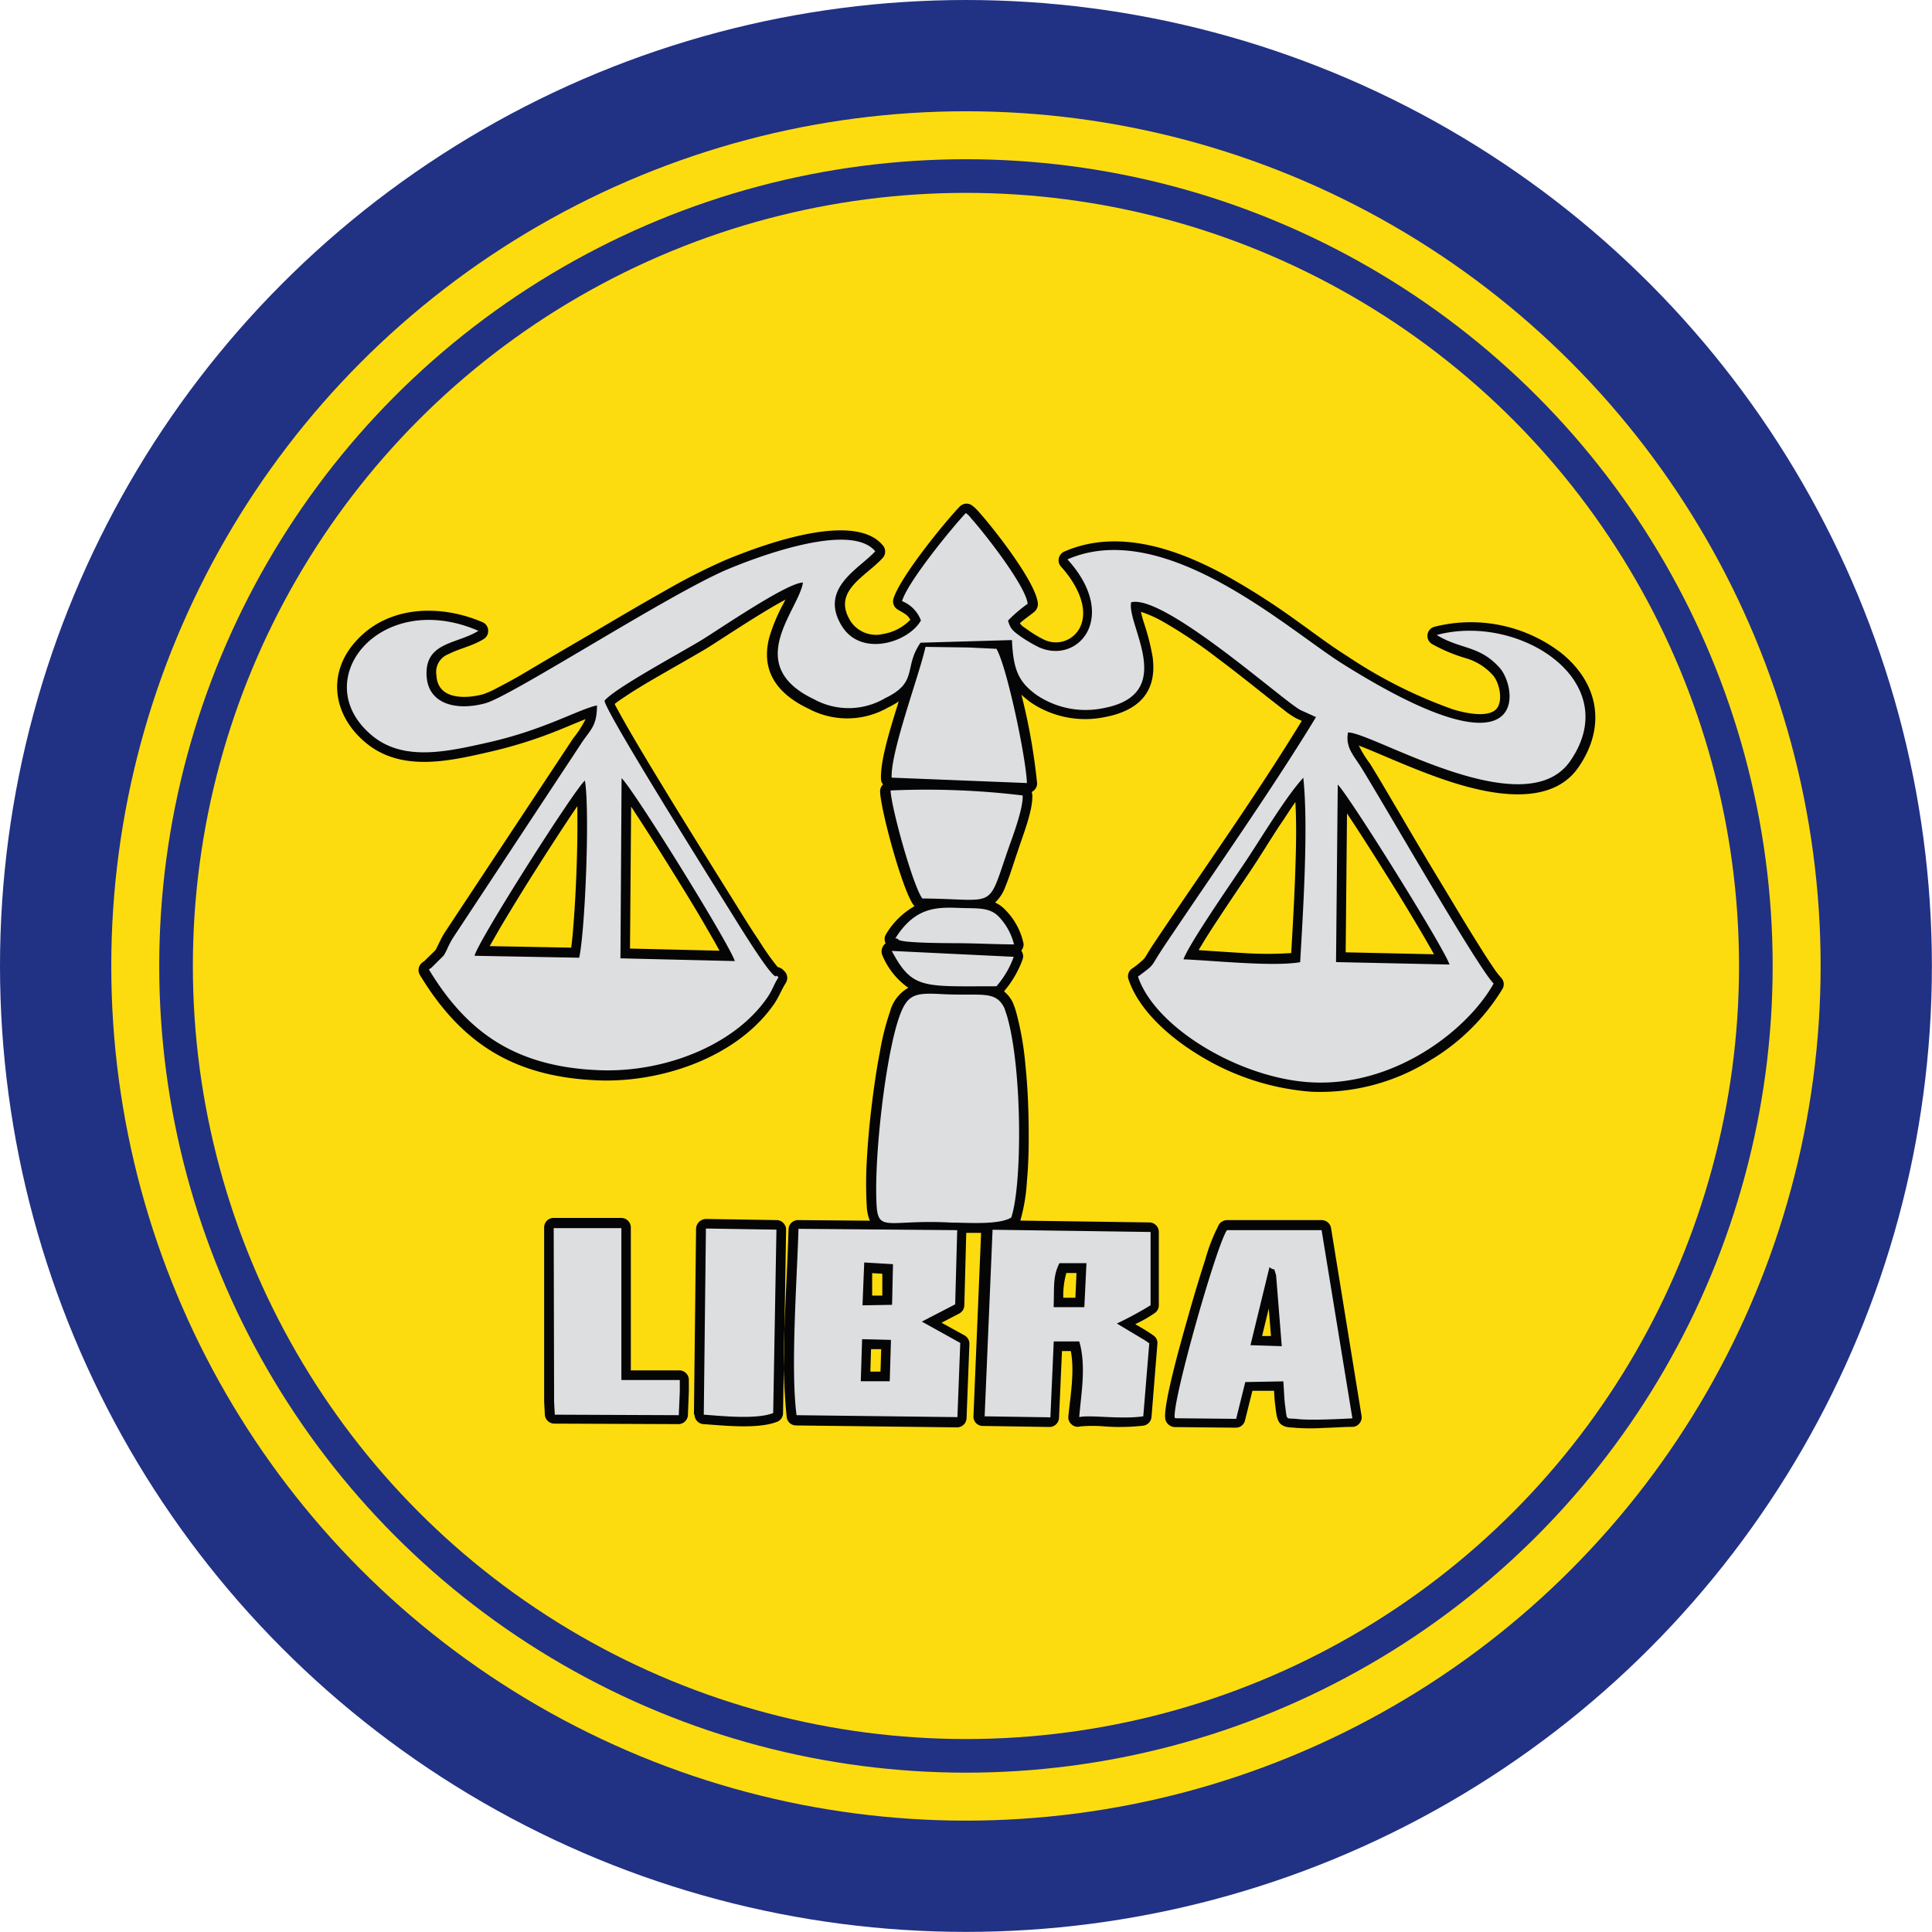 <svg id="Layer_1" data-name="Layer 1" xmlns="http://www.w3.org/2000/svg" viewBox="0 0 190.13 190.13">
  <g id="Layer_1-2" data-name="Layer_1">
    <circle id="embroidery1Color" cx="95.06" cy="95.06" r="95.06" fill="#213184"/>
    <circle id="embroidery2Color" cx="95.06" cy="95.06" r="84.11" fill="#fddc0f"/>
    <circle id="embroidery3Color" cx="95.06" cy="95.06" r="79.39" fill="#213184"/>
    <circle id="embroidery4Color" cx="95.06" cy="95.06" r="76.08" fill="#fddc0f"/>
    <path id="embroidery5Color" d="M123.76,122.51a3.21,3.21,0,0,1,.87,1.13,8.87,8.87,0,0,1,.39,1.2,29.83,29.83,0,0,1,.84,5c.2,1.94.29,3.91.31,5.86s0,3.67-.17,5.49a17.5,17.5,0,0,1-.65,3.87l12.71.18a.94.94,0,0,1,.92.94l0,7.21a.92.92,0,0,1-.39.76,12.77,12.77,0,0,1-1.93,1.1l1,.59h0c.28.18.52.33.78.52a.88.88,0,0,1,.4.84l-.58,7.19a.94.94,0,0,1-.8.85,20.53,20.53,0,0,1-3.76.08,13.62,13.62,0,0,0-2.47,0,.88.88,0,0,1-.83-.2.91.91,0,0,1-.32-.8c.19-2,.63-4.36.24-6.42h-.87l-.29,6.57a.94.94,0,0,1-.95.9l-6.55-.1a.92.92,0,0,1-.92-1l.75-18c-.49,0-1,0-1.46,0l-.19,7.13a.93.93,0,0,1-.51.81l-1.73.9,2.25,1.24a.94.94,0,0,1,.49.86l-.28,7.3a.94.94,0,0,1-.95.9l-15.83-.19a.93.93,0,0,1-.92-.81,57.71,57.71,0,0,1-.2-9.11c.1-3.13.29-6.25.38-9.38a.94.94,0,0,1,1-.91l7,.06a4.21,4.21,0,0,1-.3-1.41,39.21,39.21,0,0,1,0-4.47c.1-1.8.26-3.61.48-5.41s.46-3.52.8-5.26a25.22,25.22,0,0,1,1-4,3.81,3.81,0,0,1,1.81-2.37,7.32,7.32,0,0,1-2.54-3.16,1,1,0,0,1,.3-1.21l-.06-.16a.94.94,0,0,1,.11-.75,7.61,7.61,0,0,1,2.8-2.75l-.08-.09c-1.09-1.41-3.23-9.28-3.31-11.17a.94.94,0,0,1,.29-.72.94.94,0,0,1-.2-.54c-.08-1.8.92-4.94,1.45-6.69.1-.31.2-.62.29-.94a8.33,8.33,0,0,1-1.07.61,8.07,8.07,0,0,1-7.77.12c-3.05-1.44-4.79-3.67-3.88-7.08a17.29,17.29,0,0,1,1.34-3.21l.24-.46c-2.45,1.29-6.61,4.1-7.83,4.84-1.7,1-3.48,2-5.2,3-.92.54-1.84,1.09-2.72,1.68-.27.18-.72.47-1.06.75.11.23.25.48.34.64.41.76.84,1.51,1.27,2.25,1.24,2.13,2.52,4.23,3.8,6.33,2.24,3.66,4.52,7.3,6.79,10.94.65,1.05,1.3,2.09,2,3.12a25.87,25.87,0,0,0,1.84,2.61,1.1,1.1,0,0,1,.49.23l.16.16a.93.93,0,0,1,.14,1.19c-.44.7-.69,1.41-1.18,2.11-3.66,5.22-11.08,7.7-17.28,7.46-8.1-.32-13.37-3.49-17.53-10.36a.94.94,0,0,1,.15-1.17,1.86,1.86,0,0,1,.28-.21l1.09-1.07c.31-.55.53-1.13.89-1.7v0L81.34,97.61a10.65,10.65,0,0,0,1.23-1.9l-.16.06-2.28.94a44.59,44.59,0,0,1-6.78,2.17c-4,.92-8.77,2.09-12.31-.76C57.7,95.43,57.05,91.21,60,88c3.17-3.5,8.32-3.6,12.42-1.83a.91.91,0,0,1,.56.79.92.92,0,0,1-.44.87c-1.13.7-2.34.91-3.48,1.49a1.88,1.88,0,0,0-1.17,2.07c.11,2.42,2.85,2.34,4.6,1.87a8.44,8.44,0,0,0,1.34-.6c.82-.42,1.64-.87,2.44-1.33C78.5,90,80.74,88.69,83,87.37c2.44-1.44,4.89-2.89,7.36-4.28a61.74,61.74,0,0,1,5.89-3c3.4-1.42,12.72-4.94,15.57-1.48a.93.93,0,0,1,0,1.22c-1.68,1.88-5.07,3.26-3.15,6.28a3,3,0,0,0,3.18,1.22,4.83,4.83,0,0,0,2.68-1.4c-.3-.5-.53-.58-1.24-1a.93.93,0,0,1-.44-1c.52-2,4.93-7.46,6.53-9.13a.93.93,0,0,1,1.26-.09,4.3,4.3,0,0,1,.65.63c1.46,1.63,5.62,6.92,5.79,9a1,1,0,0,1-.33.79c-.47.4-1,.73-1.44,1.14.16.27.39.38.81.68a10.6,10.6,0,0,0,1.55.93,2.65,2.65,0,0,0,3.54-1.17c1-2-.5-4.53-1.85-6a.94.94,0,0,1,.32-1.49c5.27-2.3,11.1-.26,15.84,2.32a68.64,68.64,0,0,1,6.89,4.39c1.68,1.19,3.37,2.49,5.11,3.58a46.59,46.59,0,0,0,10.38,5.23c1,.31,3.07.81,4.08.16s.55-2.77-.12-3.51a5.71,5.71,0,0,0-2.58-1.65,16.08,16.08,0,0,1-3.41-1.42.93.93,0,0,1,.24-1.7,14.57,14.57,0,0,1,12.51,2.61c3.68,3,4.4,7.25,1.65,11.23s-8.85,2.64-12.75,1.36c-2.19-.72-4.31-1.61-6.43-2.51-.38-.16-1.54-.66-2.43-1a11.39,11.39,0,0,0,1.1,1.78c.95,1.53,1.85,3.09,2.77,4.64,1.32,2.25,2.64,4.5,4,6.74s2.54,4.25,3.86,6.35c.47.75.94,1.5,1.44,2.23a8.63,8.63,0,0,0,.82,1.09.92.92,0,0,1,.15,1.12,20.74,20.74,0,0,1-7.07,7A20.46,20.46,0,0,1,154,132.38a24.59,24.59,0,0,1-11-3.56c-2.77-1.67-5.93-4.33-7-7.49a.92.92,0,0,1,.33-1.06,8.19,8.19,0,0,0,1.22-1,5.69,5.69,0,0,0,.33-.52c.26-.43.53-.84.81-1.26,4.8-7.16,9.86-14.25,14.36-21.61l-.51-.23a7.44,7.44,0,0,1-1.17-.78l-1.78-1.39c-1.61-1.28-3.23-2.57-4.88-3.8a47,47,0,0,0-5.16-3.47,11.79,11.79,0,0,0-2.33-1.06c.09.44.24.9.31,1.13a22.29,22.29,0,0,1,.84,3.31c.47,3.46-1.39,5.31-4.76,5.93a9.54,9.54,0,0,1-7.24-1.46,10.41,10.41,0,0,1-.91-.75A59.56,59.56,0,0,1,127,102a.9.9,0,0,1-.28.7,1.05,1.05,0,0,1-.25.18,1.36,1.36,0,0,1,.06.29c.09,1.52-1,4.16-1.47,5.65-.39,1.12-.74,2.31-1.19,3.4a4,4,0,0,1-1,1.54,3.16,3.16,0,0,1,1,.72,6.65,6.65,0,0,1,1.8,3.34.93.93,0,0,1-.21.65l0,.05a.92.92,0,0,1,.12.82,10.12,10.12,0,0,1-1.82,3.14l0,0ZM87,159.8h4.79a.94.94,0,0,1,.94.92l0,1.13a.11.11,0,0,1,0,0l-.09,2.34a.94.94,0,0,1-.94.9l-12.2-.05a.94.94,0,0,1-.94-.88l-.07-1.28v-.05l0-17.09a.94.94,0,0,1,.27-.67.92.92,0,0,1,.67-.27h6.65a.94.94,0,0,1,.94.94v14Zm6.23,4.35.21-18.32a1,1,0,0,1,1-.93l6.93.11a.88.88,0,0,1,.66.29.92.92,0,0,1,.27.67L102,164a.91.91,0,0,1-.59.86c-1.88.74-5.2.37-7.24.23a.94.94,0,0,1-.88-.95Zm57.08-2.34-2.12,0-.73,2.92a.92.92,0,0,1-.92.71l-6-.06a1,1,0,0,1-.92-.77c-.26-1.38,1.69-8.15,2.13-9.71.56-2,1.15-4,1.8-6a17.71,17.71,0,0,1,1.37-3.49,1,1,0,0,1,.76-.4H155a.94.94,0,0,1,.93.79l3,18.47a.9.9,0,0,1-.2.74.89.89,0,0,1-.69.35c-.91,0-1.83.08-2.75.1a21.47,21.47,0,0,1-2.78,0c-.52-.06-1.06,0-1.5-.35s-.48-1.19-.56-1.77-.1-1-.13-1.56Zm-39.54-9.37h1l0-2.15-1-.06Zm-.18,7.48h1l.07-2.21-1,0-.07,2.25Zm19-7.27,1.18,0,.11-2.43h-1A8.07,8.07,0,0,0,129.58,152.65Zm19.56,3.77.87,0-.22-2.71-.65,2.68Zm8.22-37.76,8.69.19c-.36-.65-.73-1.29-1.11-1.94q-1.69-2.88-3.47-5.71c-1.17-1.87-2.35-3.74-3.57-5.59l-.41-.62Zm-14.43-.21c1.46.09,2.93.2,4.4.28a34.54,34.54,0,0,0,4.67,0c.16-2.79.32-5.57.41-8.36.07-2.1.12-4.33,0-6.5-.53.74-1,1.51-1.5,2.23-1,1.51-1.92,3.05-2.92,4.54s-2.08,3.07-3.1,4.63c-.58.87-1.15,1.75-1.69,2.65-.09.16-.2.32-.3.5Zm-56-.16,8.81.21c-.38-.69-.77-1.38-1.17-2.06-1.14-2-2.32-3.9-3.52-5.83s-2.37-3.79-3.6-5.66c-.13-.21-.27-.42-.41-.63Zm-13.79-.24,8,.15c.12-.86.19-1.78.25-2.59.13-1.71.22-3.44.28-5.16s.1-3.45.08-5.18c0-.31,0-.64,0-1l-.61.9c-1.2,1.8-2.38,3.63-3.54,5.46s-2.3,3.69-3.41,5.55C73.84,116.81,73.48,117.43,73.13,118.05Z" transform="translate(-24.94 -24.94)" fill="#050505" fill-rule="evenodd"/>
    <path id="embroidery6Color" d="M79.47,162.89l.07,1.27,12.2.05.1-2.34,0-1.12H86.09V145.8H79.43ZM71.64,119l10.3.19c.59-2.7,1.06-14.59.56-17.43C81.52,102.55,72,117.5,71.64,119Zm14.33.25,11.29.27c-.72-2-10-16.94-11.15-18L86,119.21Zm55.45.1c3,.12,8.83.74,11.47.28.29-5,.82-13.35.31-18.15-1.84,2-4.3,6.23-6,8.71C146.1,111.84,142,117.76,141.42,119.31Zm15,.27,11.17.24c-.65-1.84-9.86-16.57-11-17.71ZM94.2,164.16c1.91.14,5.2.48,6.83-.16l.32-18.05-6.94-.11Zm9.13.05,15.83.19.28-7.3L115.66,155l3.28-1.7.2-7.3-15.62-.13C103.37,150.94,102.73,159.71,103.33,164.21Zm6.49-10.81,2.91-.05.09-4-2.83-.17-.17,4.18Zm-.17,7.47,2.85,0,.12-4.07-2.84-.07-.13,4.16Zm19-7.29,3,0,.21-4.33H129.2c-.66,1.31-.5,2.3-.57,4.28ZM148,157.32l3.08.1-.56-7c-.33-1,0-.26-.65-.78L148,157.32Zm-26.24,7,6.55.1.33-7.47h2.51c.72,2.43.16,5.28,0,7.45,1.05-.25,4.11.25,6.3-.08l.59-7.18a6.89,6.89,0,0,0-.75-.49l-2.44-1.46a34.82,34.82,0,0,0,3.32-1.8l0-7.21-15.55-.22-.78,18.36Zm18.83.19,6,.06.9-3.62,3.74-.07c.07.77.09,1.77.18,2.39.22,1.57,0,1.18,1.24,1.32s4.15,0,5.38-.07L155,146h-9.31c-1,1.35-5.43,16.94-5.14,18.45ZM113.72,84.1A3.29,3.29,0,0,1,115.57,86c-1.22,2.16-5.83,3.62-7.75.6-2.38-3.77,1.73-5.7,3.25-7.41-2.42-2.92-11.62.56-14.49,1.76-5.72,2.4-21.33,12.52-23.88,13.2-2.8.76-5.64.13-5.78-2.73-.16-3.32,3-3.08,5.1-4.4C62.29,82.8,55,92,61.63,97.39c3.1,2.49,7.28,1.54,11.51.58,5.39-1.23,8.8-3.25,10.55-3.61,0,2.09-.68,2.4-1.56,3.76L69.55,117.19c-.54.86-.53,1.1-.94,1.78l-1.23,1.22a2,2,0,0,0-.23.16c3.77,6.23,8.57,9.59,16.77,9.91,6.37.25,13.22-2.42,16.47-7.06.61-.87.61-1.21,1.16-2.08-.06-.05-.17-.2-.2-.14-.28.58-3.79-5.17-4.41-6.16-2-3.21-12.37-19.73-12.51-20.92,1-1.23,7.51-4.72,9.6-6,1.76-1.08,8.39-5.63,9.93-5.63-.42,2.74-6,8.12,1.1,11.49a7.08,7.08,0,0,0,7-.12c3.29-1.58,1.77-3,3.47-5.45l9-.26c.12,3,.7,4.16,2.43,5.41a8.63,8.63,0,0,0,6.52,1.3c7.43-1.37,2.3-8.19,2.78-10.43,3.28-.83,15.28,10,16.71,10.63l1.48.67c-4.25,7-10.15,15.39-14.94,22.54-1.5,2.25-.79,1.66-2.58,3,1.7,5.06,10.14,10.08,17.16,10.41,8.28.39,15.37-5.29,17.84-9.73-1.6-1.61-10.75-17.59-13-21.21-.74-1.21-1.61-2-1.33-3.5,2.45,0,17.41,9.27,21.87,2.81,5.42-7.84-5-14.59-13.14-12.4,2.34,1.44,4.21,1,6.2,3.24,1.74,1.93,3.26,11.38-15.54-.45-5.39-3.4-17.48-14.38-27-10.23,5.1,5.61,1.11,10.34-2.76,8.67a14,14,0,0,1-1.73-1c-.94-.67-1.11-.81-1.36-1.65a14.49,14.49,0,0,1,1.93-1.65c-.13-1.64-4.07-6.75-5.55-8.4a2.37,2.37,0,0,0-.53-.53c-1.27,1.33-5.84,6.9-6.29,8.72Zm-1,17.37L126,102c-.09-2.55-2-11.55-3-13.21l-2.72-.13-4.26-.06C115.43,91.32,112.57,98.91,112.69,101.47Zm3,11.89c7.4.06,6.32,1.25,8.44-4.86.44-1.25,1.49-4,1.42-5.28a79.36,79.36,0,0,0-13-.49C112.68,104.58,114.83,112.23,115.71,113.36Zm-2.66,3.93c.09,0,.22,0,.28.1.18.38,5.16.36,5.58.37,1.92,0,3.87.11,5.81.12a6,6,0,0,0-1.53-2.76c-.93-.94-2.19-.76-3.85-.83C117.15,114.21,115,114.17,113.05,117.29ZM123,122a9,9,0,0,0,1.7-2.9l-12-.58C114.73,122.33,115.76,122,123,122Zm1.44,22.81c1.11-3.17,1.1-14.49-.34-19.67,0-.07-.32-1-.32-1-.89-1.8-2.31-1.16-6.17-1.37-2.58-.14-3.34,0-4.11,2.07-1.4,3.76-2.58,14.15-2.29,18.77.17,2.66,1.29,1.3,7.43,1.65C119.93,145.25,123.26,145.52,124.45,144.76Z" transform="translate(-24.94 -24.94)" fill="#dddee0" fill-rule="evenodd"/>
  </g>
</svg>

